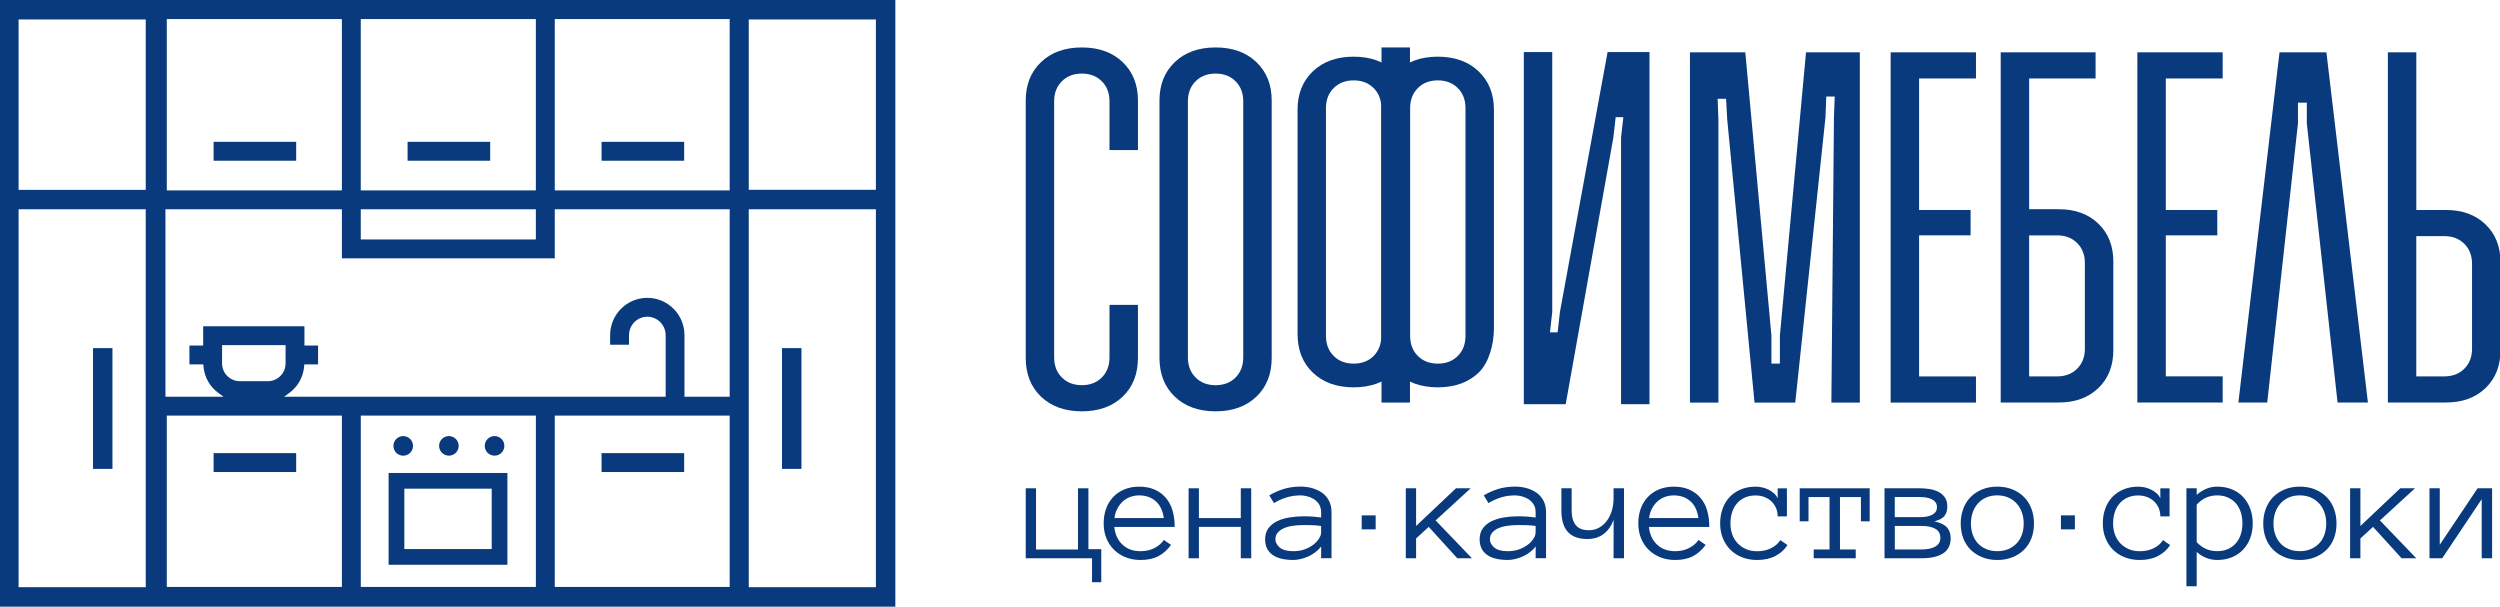 <?xml version="1.0" encoding="UTF-8"?> <svg xmlns="http://www.w3.org/2000/svg" id="_Слой_1" data-name="Слой 1" viewBox="0 0 915.69 222.2"><defs><style> .cls-1 { fill: #083a7d; stroke-width: 0px; } </style></defs><g><rect class="cls-1" x="34.07" y="127.51" width="7.12" height="44.23"></rect><rect class="cls-1" x="286.43" y="127.51" width="7.12" height="44.23"></rect><path class="cls-1" d="m185.85,173.24h-43.51v33.62h43.51v-33.62Zm-5.75,27.87h-32v-22.12h32v22.12Z"></path><circle class="cls-1" cx="147.69" cy="163.32" r="3.59"></circle><path class="cls-1" d="m164.42,166.9c1.98,0,3.59-1.61,3.59-3.59s-1.61-3.59-3.59-3.59-3.59,1.61-3.59,3.59,1.61,3.59,3.59,3.59Z"></path><path class="cls-1" d="m181.14,166.9c1.98,0,3.59-1.61,3.59-3.59s-1.61-3.59-3.59-3.59-3.59,1.61-3.59,3.59,1.61,3.59,3.59,3.59Z"></path><rect class="cls-1" x="78.24" y="51.95" width="30.24" height="6.92"></rect><rect class="cls-1" x="149.29" y="51.95" width="30.25" height="6.92"></rect><rect class="cls-1" x="220.34" y="51.95" width="30.25" height="6.92"></rect><rect class="cls-1" x="78.24" y="165.97" width="30.24" height="6.92"></rect><rect class="cls-1" x="220.34" y="165.97" width="30.25" height="6.92"></rect><path class="cls-1" d="m-.18,0v222.2h328.12V0H-.18Zm53.56,215.08H6.81V76.66h46.57v138.41Zm0-145.54H6.81V7.12h46.57v62.42ZM132.14,6.98h64.13v62.76h-64.13V6.98Zm0,69.68h64.13v11.04h-64.13v-11.04ZM61.09,6.98h64.14v62.76H61.09V6.98Zm64.14,208.01H61.09v-62.76h64.14v62.76Zm-43.89-81.87v-6.71h23.26v6.71c0,3.59-2.92,6.5-6.51,6.5h-10.24c-3.59,0-6.51-2.92-6.51-6.5Zm114.94,81.87h-64.13v-62.76h64.13v62.76Zm70.98,0h-64.06v-62.76h64.06v62.76Zm0-69.68h-16.55v-22.54c0-7.54-6.11-13.68-13.62-13.68s-13.62,6.13-13.62,13.68v3.5h6.92v-3.5c0-3.73,3.01-6.76,6.71-6.76s6.71,3.03,6.71,6.76v22.54H104.06l1.87-1.36c3.16-2.3,5.16-5.86,5.47-9.78l.06-.69h5.04v-6.92h-4.99v-7.06h-37.09v7.06h-5.04v6.92h5.09l.06.69c.31,3.92,2.31,7.49,5.47,9.78l1.87,1.36h-21.27v-68.65h64.63v17.96h77.97v-17.96h64.06v68.65Zm0-75.57h-64.06V6.98h64.06v62.76Zm53.56,145.33h-46.57V76.66h46.57v138.41Zm0-145.54h-46.57V7.12h46.57v62.42Z"></path></g><g><g><path class="cls-1" d="m403.37,201.15v12.1h-3.38v-8.77h-24.29v-25.63h3.77v22.42h15.37v-22.42h3.82v22.3h4.7Z"></path><path class="cls-1" d="m408.14,192.98c.27,2.72,1.26,4.88,2.97,6.49,1.7,1.61,3.92,2.42,6.65,2.42,1.92,0,3.64-.39,5.14-1.18,1.5-.79,2.63-1.77,3.38-2.94l2.64,1.81c-1.29,1.8-2.82,3.17-4.6,4.11-1.78.94-3.97,1.42-6.57,1.42-1.98,0-3.79-.33-5.45-.99-1.65-.66-3.07-1.58-4.27-2.76-1.2-1.18-2.13-2.59-2.79-4.22-.66-1.63-.99-3.45-.99-5.45s.3-3.74.89-5.38c.59-1.64,1.46-3.06,2.59-4.26,1.13-1.2,2.5-2.14,4.11-2.8,1.61-.67,3.42-1,5.42-1,2.18,0,4.09.37,5.72,1.1,1.63.74,2.99,1.75,4.08,3.04,1.09,1.29,1.9,2.84,2.42,4.63.52,1.8.78,3.79.78,5.97h-22.14Zm18.15-3.22c-.42-2.79-1.44-4.88-3.05-6.25-1.61-1.37-3.61-2.06-5.97-2.06-1.21,0-2.33.2-3.35.59-1.03.39-1.94.95-2.72,1.68-.79.73-1.45,1.61-1.98,2.65-.53,1.03-.87,2.16-1.02,3.38h18.1Z"></path><path class="cls-1" d="m458.29,204.48h-3.82v-11.5h-15.34v11.5h-3.77v-25.63h3.77v10.92h15.34v-10.92h3.82v25.63Z"></path><path class="cls-1" d="m463.38,197.55c0-1.61.4-2.97,1.21-4.06.81-1.09,1.86-1.95,3.17-2.59,1.31-.63,2.81-1.09,4.5-1.37,1.69-.28,3.42-.42,5.18-.42.68,0,1.29,0,1.83.03.54.02,1.05.05,1.54.08s.98.08,1.47.14,1.03.12,1.62.19v-1.84c0-1.24-.27-2.26-.81-3.07-.54-.81-1.21-1.44-2-1.91-.79-.47-1.61-.79-2.48-.99-.86-.19-1.6-.29-2.2-.29-1.91,0-3.67.26-5.28.77-1.61.51-3.11,1.2-4.51,2.06l-1.71-2.83c1.54-.94,3.27-1.71,5.18-2.32,1.92-.6,4.02-.9,6.31-.9,1.39,0,2.76.18,4.11.54,1.34.36,2.56.91,3.64,1.65,1.08.74,1.94,1.72,2.59,2.93.65,1.21.97,2.66.97,4.34v16.78h-3.82l.03-4.29c-.66.82-1.41,1.55-2.24,2.17-.84.62-1.71,1.13-2.63,1.53-.92.4-1.83.69-2.75.91-.92.21-1.79.31-2.61.31-3.4,0-5.96-.65-7.7-1.95-1.74-1.3-2.61-3.17-2.61-5.61Zm10.3,4.34c1.57,0,2.99-.23,4.24-.7,1.25-.47,2.32-1.05,3.2-1.74.88-.7,1.56-1.44,2.04-2.23.49-.79.73-1.5.73-2.15v-2.42c-1.23-.18-2.4-.28-3.53-.3-1.12-.02-2.1-.03-2.92-.03-1.36,0-2.66.09-3.91.27-1.26.18-2.35.48-3.28.89-.93.41-1.68.95-2.25,1.61-.57.66-.85,1.47-.85,2.45,0,1.08.52,2.08,1.58,2.99,1.05.91,2.7,1.36,4.96,1.36Z"></path><path class="cls-1" d="m503.87,193.89h-5.11v-5.12h5.11v5.12Z"></path><path class="cls-1" d="m539.14,204.48h-5.36l-10.48-11.5-4.62,4.24v7.26h-3.77v-25.63h3.77v13.81l14.6-13.81h5.39l-12.84,11.77,13.31,13.86Z"></path><path class="cls-1" d="m541.95,197.55c0-1.61.4-2.97,1.21-4.06.81-1.09,1.86-1.95,3.17-2.59,1.31-.63,2.81-1.09,4.5-1.37,1.69-.28,3.42-.42,5.18-.42.68,0,1.29,0,1.83.03.54.02,1.05.05,1.54.08s.98.08,1.47.14,1.03.12,1.62.19v-1.84c0-1.24-.27-2.26-.81-3.07-.54-.81-1.21-1.44-2-1.91-.79-.47-1.61-.79-2.48-.99-.86-.19-1.6-.29-2.2-.29-1.91,0-3.67.26-5.28.77-1.61.51-3.11,1.2-4.51,2.06l-1.71-2.83c1.54-.94,3.27-1.71,5.18-2.32,1.92-.6,4.02-.9,6.31-.9,1.39,0,2.76.18,4.11.54,1.34.36,2.56.91,3.64,1.65,1.08.74,1.94,1.72,2.59,2.93.65,1.21.97,2.66.97,4.34v16.78h-3.82l.03-4.29c-.66.82-1.41,1.55-2.24,2.17-.84.62-1.71,1.13-2.63,1.53-.92.4-1.83.69-2.75.91-.92.21-1.79.31-2.61.31-3.4,0-5.96-.65-7.7-1.95-1.74-1.3-2.61-3.17-2.61-5.61Zm10.3,4.34c1.57,0,2.99-.23,4.24-.7,1.25-.47,2.32-1.05,3.2-1.74.88-.7,1.56-1.44,2.04-2.23.49-.79.73-1.5.73-2.15v-2.42c-1.23-.18-2.4-.28-3.53-.3-1.12-.02-2.1-.03-2.92-.03-1.36,0-2.66.09-3.91.27-1.26.18-2.35.48-3.28.89-.93.41-1.68.95-2.25,1.61-.57.66-.85,1.47-.85,2.45,0,1.08.52,2.08,1.58,2.99,1.05.91,2.7,1.36,4.96,1.36Z"></path><path class="cls-1" d="m571.89,178.84h3.77v8.17c0,2.29.5,4.07,1.5,5.32,1,1.26,2.6,1.88,4.82,1.88,1.39,0,2.65-.31,3.76-.95,1.12-.64,2.07-1.49,2.85-2.56.79-1.07,1.39-2.31,1.8-3.7.41-1.39.62-2.84.62-4.34v-3.82h3.82v25.63h-3.82l.03-14.08c-1.8,4.69-5.02,7.04-9.68,7.04-6.31,0-9.46-3.47-9.46-10.42v-8.17Z"></path><path class="cls-1" d="m603.96,192.98c.27,2.72,1.26,4.88,2.97,6.49,1.7,1.61,3.92,2.42,6.65,2.42,1.92,0,3.64-.39,5.14-1.18,1.5-.79,2.63-1.77,3.38-2.94l2.64,1.81c-1.29,1.8-2.82,3.17-4.6,4.11-1.78.94-3.97,1.42-6.57,1.42-1.98,0-3.79-.33-5.45-.99-1.65-.66-3.07-1.58-4.27-2.76-1.2-1.18-2.13-2.59-2.79-4.22-.66-1.63-.99-3.45-.99-5.45s.3-3.74.89-5.38c.59-1.64,1.46-3.06,2.59-4.26,1.13-1.2,2.5-2.14,4.11-2.8,1.61-.67,3.42-1,5.42-1,2.18,0,4.09.37,5.72,1.1,1.63.74,2.99,1.75,4.08,3.04,1.09,1.29,1.9,2.84,2.42,4.63.52,1.8.78,3.79.78,5.97h-22.14Zm18.15-3.22c-.42-2.79-1.44-4.88-3.05-6.25-1.61-1.37-3.61-2.06-5.97-2.06-1.21,0-2.33.2-3.35.59-1.03.39-1.94.95-2.72,1.68-.79.73-1.45,1.61-1.98,2.65-.53,1.03-.87,2.16-1.02,3.38h18.1Z"></path><path class="cls-1" d="m654.72,199.64c-1.08,1.68-2.56,3.02-4.44,4-1.88.98-4.11,1.47-6.7,1.47-2,0-3.83-.33-5.5-.99-1.67-.66-3.1-1.58-4.28-2.76-1.18-1.18-2.1-2.59-2.76-4.22-.66-1.63-.99-3.45-.99-5.45s.3-3.74.91-5.4c.6-1.66,1.47-3.08,2.58-4.26,1.12-1.18,2.49-2.11,4.11-2.78,1.62-.67,3.42-1,5.41-1,.79,0,1.6.09,2.42.28.82.18,1.6.46,2.34.84.73.38,1.39.82,1.98,1.35.59.52,1.03,1.14,1.32,1.85v-3.71h3.38v10.29h-3.38c0-1.13-.21-2.17-.62-3.11-.41-.93-.98-1.74-1.69-2.42-.72-.68-1.57-1.2-2.56-1.58-.99-.38-2.05-.57-3.19-.57-1.54,0-2.88.27-4.03.8-1.15.53-2.1,1.25-2.87,2.17-.77.92-1.35,1.99-1.75,3.23-.4,1.23-.59,2.59-.59,4.05s.23,2.82.67,4.05c.45,1.23,1.1,2.3,1.95,3.2.85.9,1.88,1.61,3.08,2.14,1.2.53,2.56.79,4.06.79,1.91,0,3.61-.37,5.09-1.1,1.49-.73,2.62-1.72,3.41-2.97l2.64,1.81Z"></path><path class="cls-1" d="m684.83,190.95h-3.22v-8.89h-7.67v19.2h5.77v3.22h-15.4v-3.22h5.8v-19.2h-7.7v8.89h-3.22v-12.1h25.63v12.1Z"></path><path class="cls-1" d="m714.48,197.16c0,2.48-.91,4.31-2.74,5.51-1.83,1.2-4.44,1.8-7.85,1.8h-13.64v-25.63h12.79c1.25,0,2.48.1,3.7.29,1.22.19,2.31.53,3.26,1.02.95.48,1.73,1.16,2.34,2.02.61.86.91,1.99.91,3.38s-.32,2.43-.96,3.33c-.64.9-1.9,1.59-3.76,2.07,2.29.53,3.86,1.32,4.7,2.35.84,1.03,1.26,2.32,1.26,3.86Zm-5.01-11.39c0-.79-.21-1.43-.63-1.91-.42-.49-.94-.86-1.56-1.13-.61-.26-1.3-.44-2.05-.54-.75-.09-1.49-.14-2.2-.14h-9.02v7.37h9.02c.75,0,1.51-.04,2.28-.14.77-.09,1.47-.28,2.09-.57.62-.28,1.12-.66,1.5-1.13.37-.47.56-1.08.56-1.83Zm1.24,11.22c0-1.5-.61-2.6-1.84-3.3-1.23-.7-2.9-1.05-5.03-1.05h-9.82v8.61h9.82c2.13,0,3.81-.36,5.03-1.07,1.23-.72,1.84-1.78,1.84-3.19Z"></path><path class="cls-1" d="m745,191.74c0,2-.32,3.82-.95,5.45-.63,1.63-1.54,3.03-2.72,4.2-1.18,1.16-2.6,2.08-4.25,2.73-1.65.66-3.5.99-5.53.99s-3.82-.33-5.47-.99c-1.65-.66-3.07-1.57-4.25-2.73-1.18-1.17-2.09-2.56-2.72-4.2-.63-1.63-.95-3.45-.95-5.45s.32-3.75.95-5.43c.63-1.68,1.54-3.11,2.72-4.29,1.18-1.18,2.6-2.11,4.25-2.78,1.65-.67,3.47-1,5.47-1s3.88.34,5.53,1c1.65.67,3.07,1.6,4.25,2.78,1.18,1.18,2.09,2.61,2.72,4.29.63,1.68.95,3.49.95,5.43Zm-3.77.01c0-1.46-.22-2.82-.65-4.05-.43-1.24-1.07-2.32-1.91-3.26-.84-.93-1.87-1.67-3.07-2.2-1.2-.53-2.55-.8-4.06-.8s-2.86.27-4.06.8-2.21,1.26-3.04,2.2c-.83.93-1.46,2.02-1.88,3.26-.43,1.23-.65,2.59-.65,4.05s.21,2.82.65,4.05c.43,1.23,1.06,2.3,1.88,3.2.82.9,1.84,1.6,3.04,2.11,1.2.51,2.55.77,4.06.77s2.86-.25,4.06-.77c1.2-.51,2.22-1.22,3.07-2.11.85-.9,1.48-1.97,1.91-3.2.43-1.24.65-2.59.65-4.05Z"></path><path class="cls-1" d="m759.98,193.89h-5.11v-5.12h5.11v5.12Z"></path><path class="cls-1" d="m794.88,199.64c-1.08,1.68-2.56,3.02-4.44,4-1.88.98-4.11,1.47-6.7,1.47-2,0-3.83-.33-5.5-.99-1.67-.66-3.1-1.58-4.28-2.76-1.18-1.18-2.1-2.59-2.76-4.22-.66-1.63-.99-3.45-.99-5.45s.3-3.74.91-5.4c.6-1.66,1.47-3.08,2.58-4.26,1.12-1.18,2.49-2.11,4.11-2.78,1.62-.67,3.42-1,5.41-1,.79,0,1.6.09,2.42.28.82.18,1.6.46,2.34.84.73.38,1.39.82,1.98,1.35.59.52,1.03,1.14,1.32,1.85v-3.71h3.38v10.29h-3.38c0-1.13-.21-2.17-.62-3.11-.41-.93-.98-1.74-1.69-2.42-.72-.68-1.57-1.2-2.56-1.58-.99-.38-2.05-.57-3.19-.57-1.54,0-2.88.27-4.03.8-1.15.53-2.1,1.25-2.87,2.17-.77.92-1.35,1.99-1.75,3.23-.4,1.23-.59,2.59-.59,4.05s.23,2.82.67,4.05c.45,1.23,1.1,2.3,1.95,3.2.85.9,1.88,1.61,3.08,2.14,1.2.53,2.56.79,4.06.79,1.91,0,3.61-.37,5.09-1.1,1.49-.73,2.62-1.72,3.41-2.97l2.64,1.81Z"></path><path class="cls-1" d="m825.12,191.69c0,2-.31,3.82-.93,5.45-.62,1.63-1.5,3.04-2.63,4.22-1.13,1.18-2.49,2.11-4.09,2.76-1.59.66-3.38.99-5.36.99-1.36,0-2.67-.25-3.95-.74-1.27-.5-2.46-1.23-3.56-2.2v12.57h-3.77v-35.89h3.77v2.39c2.33-2,4.83-3,7.51-3,1.98,0,3.77.33,5.36.98,1.6.65,2.96,1.57,4.09,2.77,1.13,1.2,2,2.63,2.63,4.29.62,1.66.93,3.46.93,5.4Zm-3.77.01c0-1.43-.2-2.77-.59-4.02-.4-1.25-.99-2.34-1.77-3.26-.79-.92-1.75-1.64-2.9-2.17-1.15-.53-2.47-.8-3.98-.8s-2.76.27-4,.8c-1.24.53-2.41,1.39-3.51,2.58v13.73c1.1,1.19,2.27,2.04,3.51,2.55,1.24.51,2.57.77,4,.77,1.5,0,2.83-.27,3.98-.79,1.15-.53,2.11-1.26,2.9-2.17.79-.91,1.38-1.99,1.77-3.23.4-1.24.59-2.57.59-4Z"></path><path class="cls-1" d="m855.81,191.74c0,2-.32,3.82-.95,5.45-.63,1.63-1.54,3.03-2.72,4.2-1.18,1.16-2.6,2.08-4.25,2.73-1.65.66-3.5.99-5.53.99s-3.82-.33-5.47-.99c-1.65-.66-3.07-1.57-4.25-2.73-1.18-1.17-2.09-2.56-2.72-4.2-.63-1.63-.95-3.45-.95-5.45s.32-3.75.95-5.43c.63-1.68,1.54-3.11,2.72-4.29,1.18-1.18,2.6-2.11,4.25-2.78,1.65-.67,3.47-1,5.47-1s3.88.34,5.53,1c1.65.67,3.07,1.6,4.25,2.78s2.09,2.61,2.72,4.29c.63,1.68.95,3.49.95,5.43Zm-3.77.01c0-1.46-.22-2.82-.65-4.05-.43-1.24-1.07-2.32-1.91-3.26-.84-.93-1.87-1.67-3.07-2.2-1.2-.53-2.55-.8-4.06-.8s-2.86.27-4.06.8c-1.2.53-2.21,1.26-3.04,2.2-.83.93-1.46,2.02-1.88,3.26-.43,1.23-.65,2.59-.65,4.05s.21,2.82.65,4.05c.43,1.23,1.06,2.3,1.88,3.2.82.9,1.84,1.6,3.04,2.11,1.2.51,2.55.77,4.06.77s2.86-.25,4.06-.77c1.2-.51,2.22-1.22,3.07-2.11.85-.9,1.48-1.97,1.91-3.2.43-1.24.65-2.59.65-4.05Z"></path><path class="cls-1" d="m885.02,204.48h-5.36l-10.48-11.5-4.62,4.24v7.26h-3.77v-25.63h3.77v13.81l14.6-13.81h5.39l-12.84,11.77,13.31,13.86Z"></path><path class="cls-1" d="m889.86,178.84h3.77v20.68l13.86-20.68h5.31v25.63h-3.82v-21.62l-14.45,21.62h-4.67v-25.63Z"></path></g><g><path class="cls-1" d="m396.25,17.38c-6.19,0-11.17,1.78-14.92,5.35-3.75,3.57-5.63,8.26-5.63,14.08v94.28c0,5.91,1.88,10.65,5.63,14.22,3.75,3.57,8.73,5.35,14.92,5.35s11.17-1.78,14.92-5.35c3.75-3.57,5.63-8.31,5.63-14.22v-19.43h-10.42v19.28c0,3-.94,5.44-2.81,7.32-1.88,1.88-4.32,2.82-7.32,2.82s-5.44-.94-7.32-2.82c-1.88-1.88-2.82-4.32-2.82-7.32V37.09c0-3,.94-5.44,2.82-7.32,1.88-1.88,4.31-2.82,7.32-2.82s5.44.94,7.32,2.82c1.88,1.88,2.81,4.32,2.81,7.32v17.88h10.42v-18.16c0-5.82-1.88-10.51-5.63-14.08-3.75-3.57-8.73-5.35-14.92-5.35Z"></path><path class="cls-1" d="m445.24,17.38c-6.19,0-11.17,1.78-14.92,5.35-3.75,3.57-5.63,8.26-5.63,14.08v94.28c0,5.91,1.88,10.65,5.63,14.22,3.75,3.57,8.73,5.35,14.92,5.35s11.17-1.78,14.92-5.35c3.75-3.57,5.63-8.31,5.63-14.22V36.81c0-5.82-1.88-10.51-5.63-14.08-3.75-3.57-8.73-5.35-14.92-5.35Zm10.13,113.57c0,3-.94,5.44-2.81,7.32-1.88,1.88-4.32,2.82-7.32,2.82s-5.44-.94-7.32-2.82c-1.88-1.88-2.82-4.32-2.82-7.32V37.09c0-3,.94-5.44,2.82-7.32,1.88-1.88,4.31-2.82,7.32-2.82s5.44.94,7.32,2.82c1.88,1.88,2.81,4.32,2.81,7.32v93.86Z"></path><polygon class="cls-1" points="571.37 114.26 570.52 121.72 567.71 121.72 568.55 114.26 568.55 19.07 558.14 19.07 558.14 148.04 573.48 148.04 590.93 50.39 591.78 42.92 594.59 42.92 593.75 50.39 593.75 148.04 604.17 148.04 604.17 19.07 588.82 19.07 571.37 114.26"></polygon><polygon class="cls-1" points="651.93 122.91 651.93 133.18 648.83 133.18 648.83 122.91 639.26 19.17 618.99 19.17 618.99 147.46 629.41 147.46 629.41 43.79 629.13 36.19 632.22 36.19 632.64 43.79 642.64 147.46 657.56 147.46 668.63 42.97 668.92 35.37 672.01 35.37 671.73 42.97 670.79 147.46 681.21 147.46 681.21 19.17 661.5 19.17 651.93 122.91"></polygon><polygon class="cls-1" points="692.5 147.46 723.75 147.46 723.75 137.88 702.92 137.88 702.92 86.2 721.78 86.2 721.78 76.91 702.92 76.91 702.92 28.74 723.75 28.74 723.75 19.17 692.5 19.17 692.5 147.46"></polygon><path class="cls-1" d="m754.07,76.63h-10.84V28.74h24.33v-9.57h-34.75v128.26h21.26c6,0,10.84-1.76,14.5-5.28,3.66-3.52,5.49-8.14,5.49-13.87v-32.51c0-5.73-1.83-10.35-5.49-13.86-3.66-3.52-8.5-5.28-14.5-5.28Zm9.57,51.09c0,3-.94,5.44-2.82,7.32-1.88,1.88-4.32,2.82-7.32,2.82h-10.28v-51.65h10.28c3,0,5.44.94,7.32,2.82,1.88,1.88,2.82,4.31,2.82,7.32v31.38Z"></path><polygon class="cls-1" points="782.86 147.43 814.11 147.43 814.11 137.85 793.28 137.85 793.28 86.21 812.14 86.21 812.14 76.91 793.28 76.91 793.28 28.74 814.11 28.74 814.11 19.17 782.86 19.17 782.86 147.43"></polygon><path class="cls-1" d="m910.38,82.19c-3.66-3.52-8.5-5.28-14.5-5.28h-10.84V19.17h-10.42v128.26h21.26c6,0,10.84-1.76,14.5-5.28,3.66-3.52,5.49-8.14,5.49-13.87v-32.23c0-5.73-1.83-10.35-5.49-13.86Zm-4.93,45.53c0,3-.94,5.44-2.82,7.32-1.88,1.88-4.32,2.82-7.32,2.82h-10.28v-51.37h10.28c3,0,5.44.94,7.32,2.82,1.88,1.88,2.82,4.31,2.82,7.32v31.1Z"></path><polygon class="cls-1" points="834.93 19.17 819.87 147.43 830.43 147.43 841.69 45.2 841.69 37.6 844.93 37.6 844.93 45.2 856.19 147.43 867.31 147.43 852.11 19.17 834.93 19.17"></polygon><g><rect class="cls-1" x="506.01" y="17.38" width="10.43" height="130.07"></rect><g><path class="cls-1" d="m495.81,20.76c-6.19,0-11.17,1.78-14.92,5.35-3.75,3.57-5.63,8.26-5.63,14.08v82.11c0,5.91,1.88,10.65,5.63,14.22,3.75,3.57,8.73,5.35,14.92,5.35s11.17-1.78,14.92-5.35c3.75-3.57,5.63-8.31,5.63-14.22V40.19c0-5.82-1.88-10.51-5.63-14.08-3.75-3.57-8.73-5.35-14.92-5.35Zm10.13,102.29c0,3-.94,5.44-2.81,7.32s-4.32,2.82-7.32,2.82-5.44-.94-7.32-2.82c-1.88-1.88-2.82-4.32-2.82-7.32V39.58c0-3,.94-5.44,2.82-7.32,1.88-1.88,4.31-2.82,7.32-2.82s5.44.94,7.32,2.82c1.88,1.88,2.81,4.32,2.81,7.32v83.47Z"></path><path class="cls-1" d="m526.64,20.76c-6.19,0-11.17,1.78-14.92,5.35-3.75,3.57-5.63,8.26-5.63,14.08v82.11c0,5.91,1.88,10.65,5.63,14.22,3.75,3.57,8.73,5.35,14.92,5.35s11.17-1.78,14.92-5.35c3.75-3.57,5.63-10.33,5.63-16.24V40.19c0-5.82-1.88-10.51-5.63-14.08-3.75-3.57-8.73-5.35-14.92-5.35Zm10.13,102.29c0,3-.94,5.44-2.81,7.32s-4.32,2.82-7.32,2.82-5.44-.94-7.32-2.82c-1.88-1.88-2.82-4.32-2.82-7.32V39.58c0-3,.94-5.44,2.82-7.32,1.88-1.88,4.31-2.82,7.32-2.82s5.44.94,7.32,2.82c1.88,1.88,2.81,4.32,2.81,7.32v83.47Z"></path></g></g></g></g></svg> 